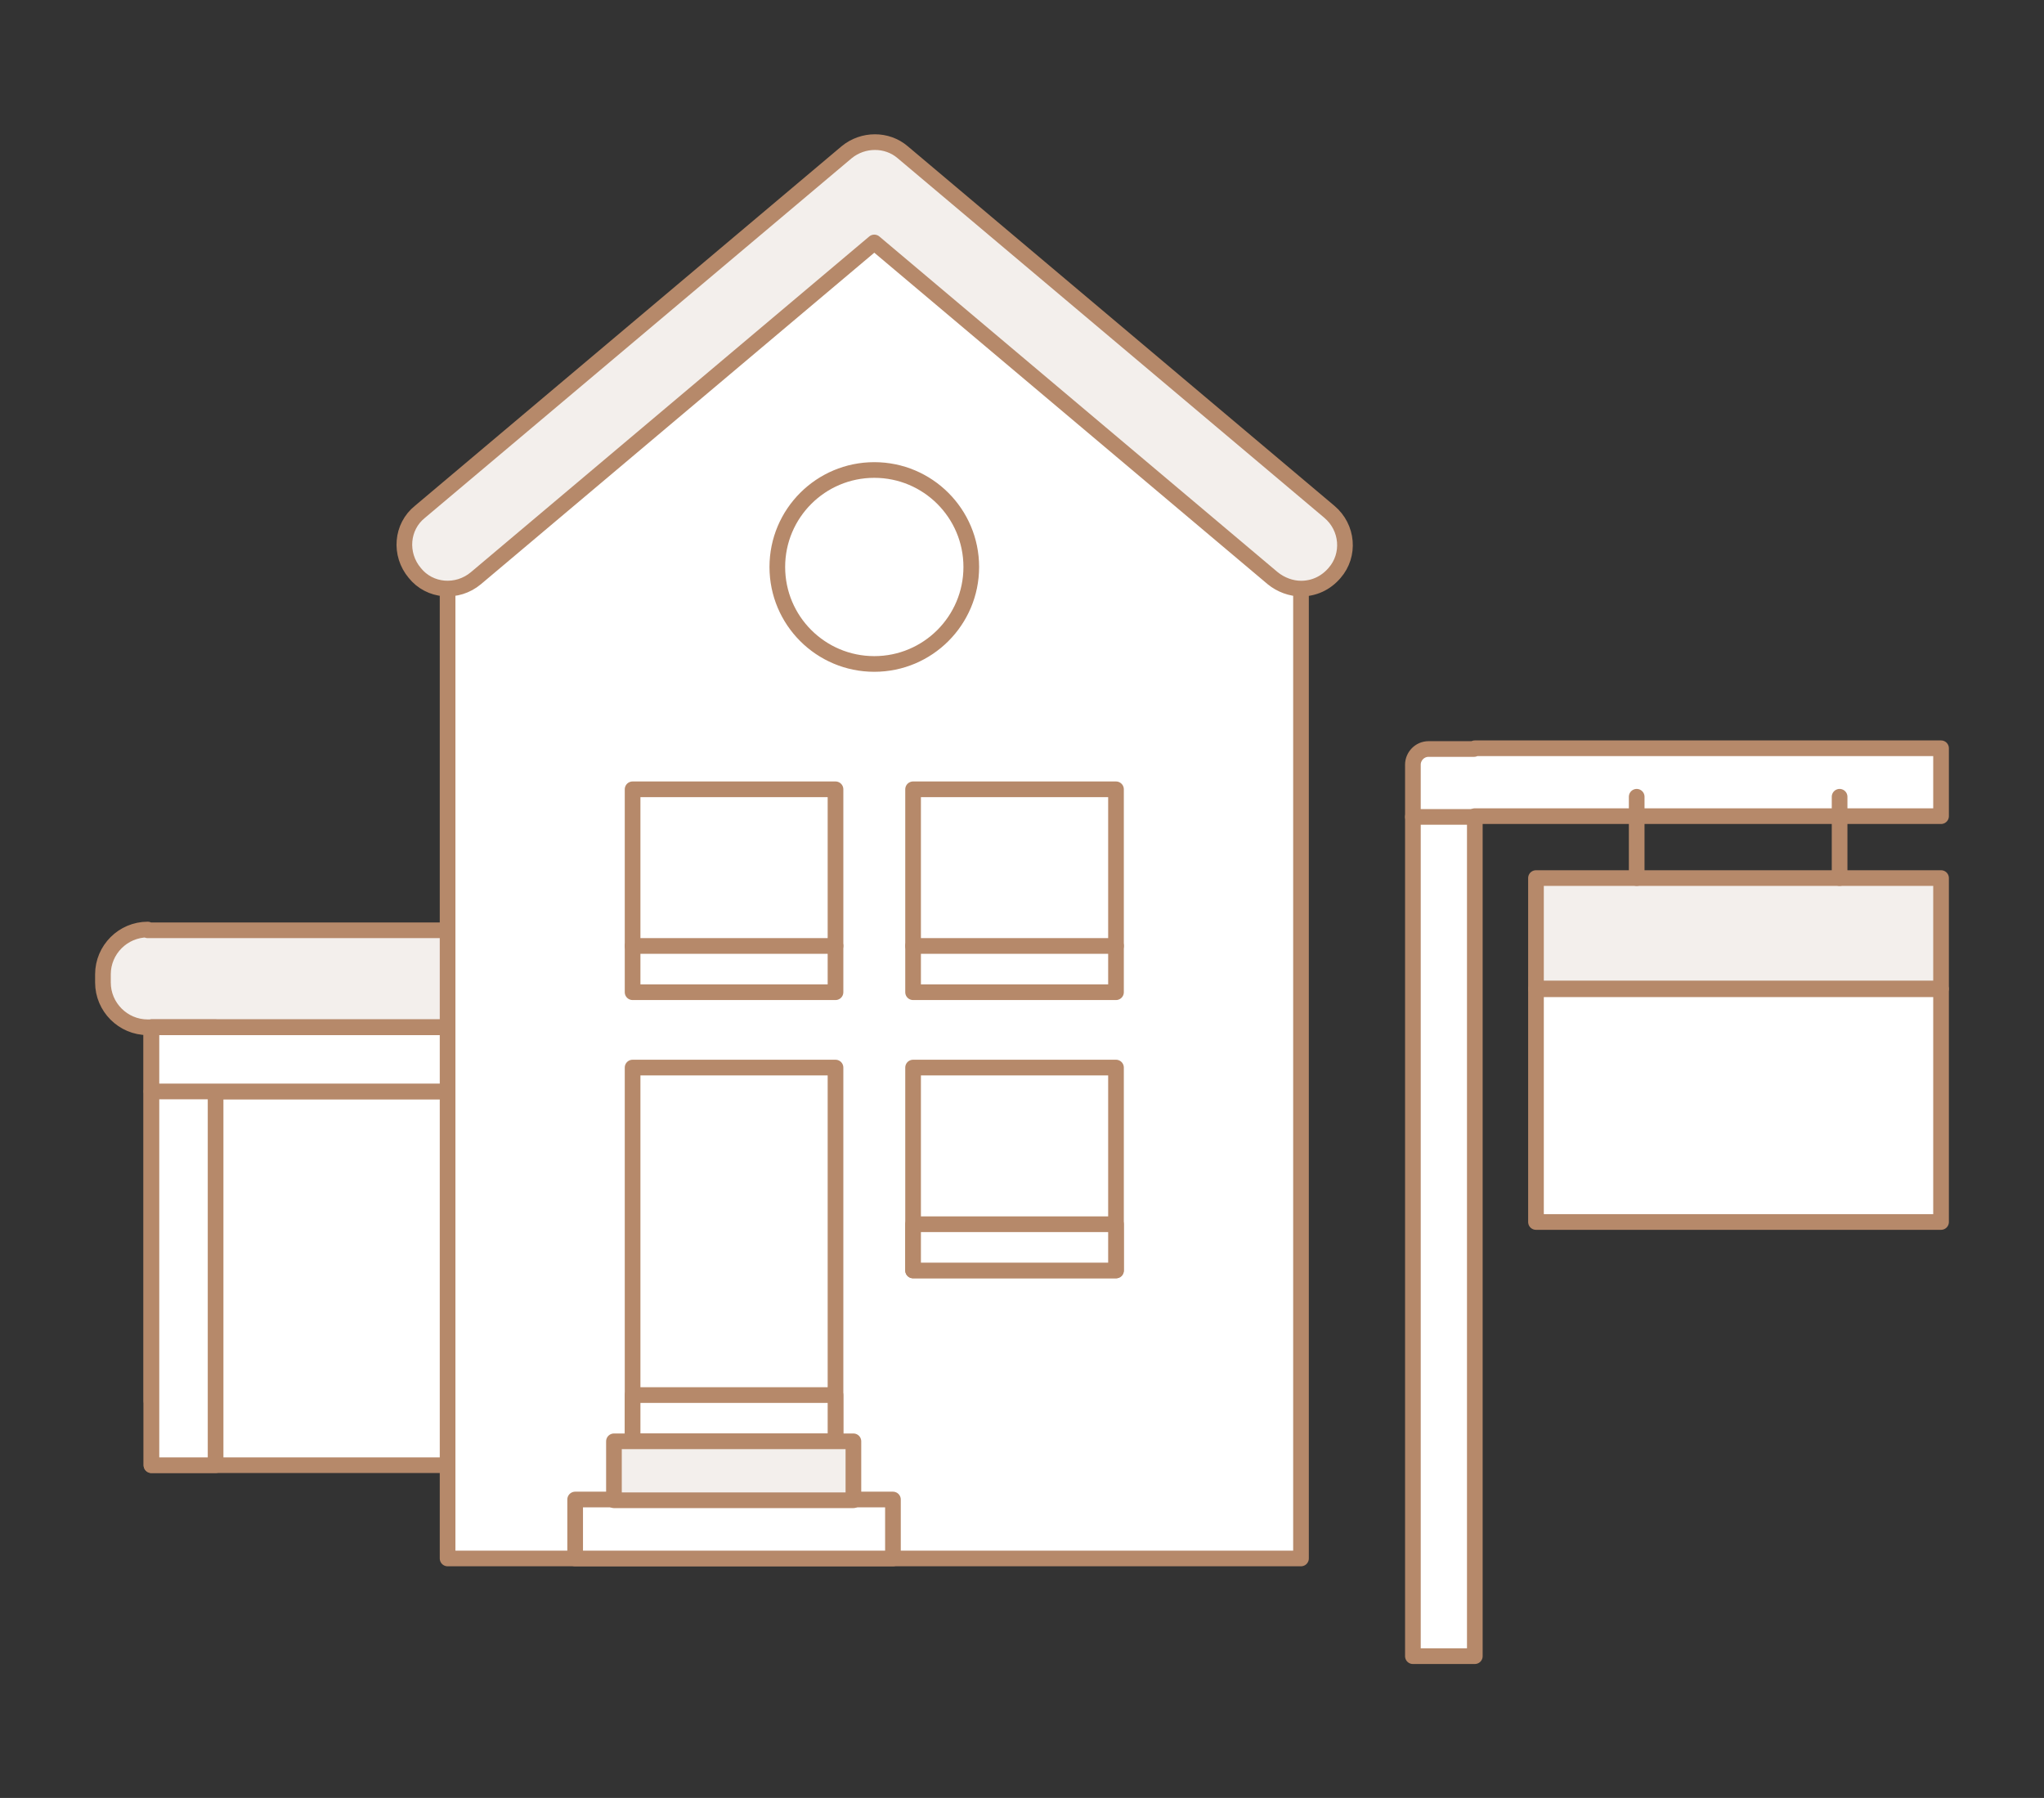 <?xml version="1.0" encoding="UTF-8"?>
<svg xmlns="http://www.w3.org/2000/svg" version="1.1" viewBox="0 0 274 241">
  <rect x="0" y="0" width="274" height="241" fill="#333333" stroke="none"/>
  <defs>
    <style>
      .cls-1 {
        fill: #f3efec;
      }

      .cls-1, .cls-2 {
        stroke: #b6896a;
        stroke-linecap: round;
        stroke-linejoin: round;
        stroke-width: 2.1px;
      }

      .cls-2 {
        fill: #fff;
      }
    </style>
  </defs>
  <!-- Generator: Adobe Illustrator 28.7.0, SVG Export Plug-In . SVG Version: 1.2.0 Build 136)  -->
  <g>
    <g id="Laag_1">
      <g>
        <g>
          <g>
            <g>
              <path class="cls-1" d="M19.8,124.7h55.6v13H19.8c-3.3,0-6-2.7-6-6v-1.1c0-3.3,2.7-6,6-6Z"/>
              <rect class="cls-2" x="20.3" y="137.7" width="55.1" height="50.1"/>
            </g>
            <rect class="cls-2" x="20.3" y="146.3" width="55.1" height="50.1"/>
          </g>
          <rect class="cls-2" x="20.3" y="137.7" width="8.6" height="58.7"/>
          <rect class="cls-2" x="20.3" y="137.7" width="55.1" height="8.6"/>
        </g>
        <g>
          <g>
            <rect class="cls-2" x="205.9" y="132.5" width="54.3" height="31.2" transform="translate(466.1 296.3) rotate(180)"/>
            <rect class="cls-1" x="205.9" y="117.7" width="54.3" height="14.8" transform="translate(466.1 250.2) rotate(180)"/>
            <path class="cls-2" d="M197.6,100.4h-6.1c-1.2,0-2.1,1-2.1,2.1v119.5h8.3v-112.6h62.5v-9.1h-62.5Z"/>
            <line class="cls-2" x1="197.6" y1="109.5" x2="189.4" y2="109.5"/>
            <g>
              <line class="cls-2" x1="219.4" y1="117.7" x2="219.4" y2="106.8"/>
              <line class="cls-2" x1="246.6" y1="117.7" x2="246.6" y2="106.8"/>
            </g>
          </g>
          <g>
            <g>
              <g>
                <g>
                  <polygon class="cls-2" points="174.4 73.9 174.4 208.9 60 208.9 60 73.9 117.2 25.7 174.4 73.9"/>
                  <path class="cls-1" d="M174.4,78.9c-1.3,0-2.7-.5-3.8-1.4l-53.4-45-53.4,45c-2.5,2.1-6.2,1.8-8.2-.7-2.1-2.5-1.8-6.2.7-8.2l57.2-48.2c2.2-1.8,5.4-1.8,7.5,0l57.2,48.2c2.5,2.1,2.8,5.8.7,8.2-1.2,1.4-2.8,2.1-4.5,2.1Z"/>
                </g>
                <g>
                  <circle class="cls-2" cx="117.2" cy="76" r="13"/>
                  <g>
                    <rect class="cls-2" x="84.8" y="105.8" width="27.2" height="27.2"/>
                    <rect class="cls-2" x="122.4" y="105.8" width="27.2" height="27.2"/>
                    <rect class="cls-2" x="84.8" y="143.1" width="27.2" height="50.1"/>
                    <rect class="cls-2" x="122.4" y="143.1" width="27.2" height="27.2"/>
                  </g>
                </g>
              </g>
              <line class="cls-2" x1="84.8" y1="126.8" x2="112" y2="126.8"/>
              <line class="cls-2" x1="122.4" y1="126.8" x2="149.6" y2="126.8"/>
              <rect class="cls-2" x="84.8" y="187" width="27.2" height="6.2"/>
              <rect class="cls-2" x="122.4" y="164.1" width="27.2" height="6.2"/>
            </g>
            <rect class="cls-2" x="77.1" y="201" width="42.6" height="7.9"/>
            <rect class="cls-1" x="82.3" y="193.2" width="32.1" height="7.9"/>
          </g>
        </g>
      </g>
    </g>
  </g>
</svg>